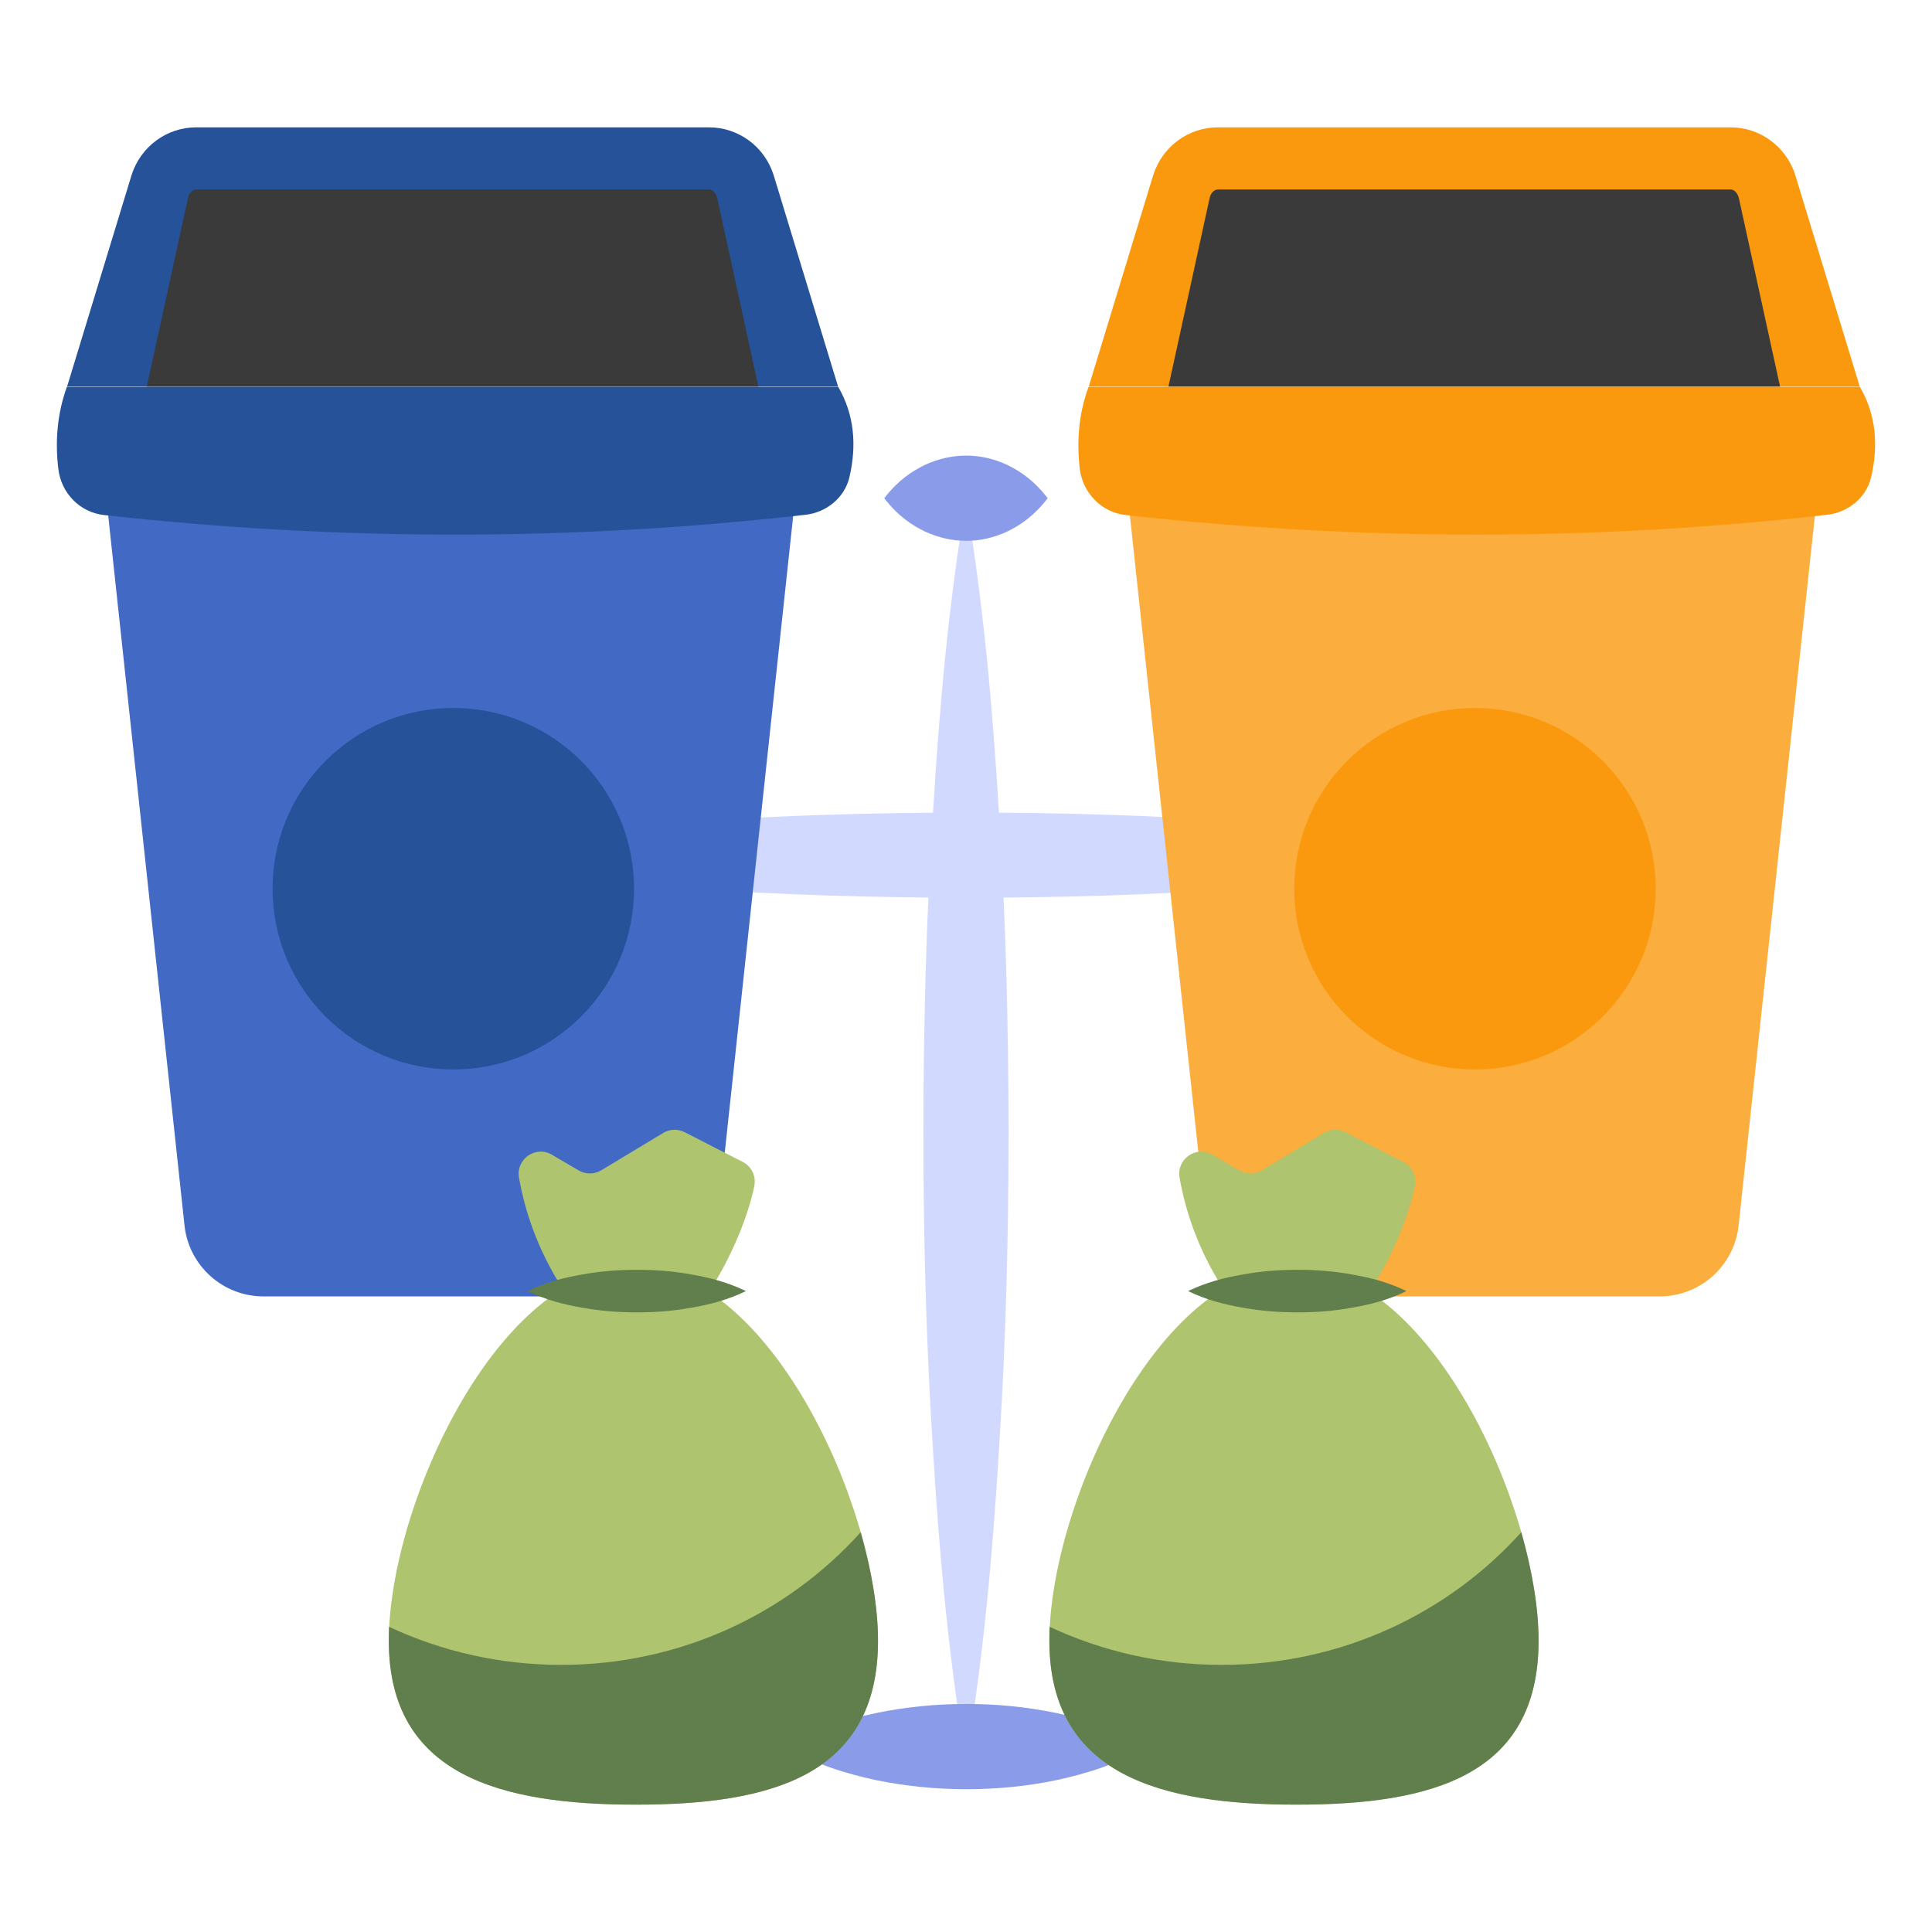 <svg id="Layer_1" enable-background="new 0 0 68 68" viewBox="0 0 68 68" xmlns="http://www.w3.org/2000/svg"><g><g><path d="m14.374 30.098c3.271-.621 6.542-.945 9.812-1.166 3.271-.239 6.542-.328 9.813-.333 3.271.001 6.542.091 9.812.329 3.271.22 6.542.546 9.812 1.17-3.271.625-6.542.951-9.812 1.17-3.271.238-6.542.328-9.812.329-3.271-.006-6.542-.095-9.813-.333-3.271-.221-6.542-.545-9.812-1.166z" fill="#d1dafe"/></g><g><g><path d="m29.498 13.607h-27.137l2.272-7.452c.319-.996 1.236-1.673 2.271-1.673h18.052c1.035 0 1.952.677 2.271 1.673z" fill="#255299"/></g><g><path d="m5.166 13.607 1.454-6.655c.035-.153.153-.282.284-.282h18.052c.131 0 .248.129.292.321l1.445 6.616h-21.527z" fill="#3a3a3a"/></g><g><path d="m28.004 17.358-2.77 25.771c-.15 1.42-1.35 2.5-2.78 2.5h-13.18c-1.43 0-2.63-1.08-2.78-2.5l-2.77-25.771z" fill="#4269c4"/></g><g><circle cx="15.955" cy="31.28" fill="#255299" r="6.361"/></g><g><path d="m29.894 16.808c-.17.71-.81 1.23-1.54 1.31-8.18.93-16.41.93-24.69.01-.85-.09-1.51-.771-1.61-1.62-.12-.98-.04-1.95.3-2.89h27.15c.56.97.66 2.04.39 3.19z" fill="#255299"/></g><g><path d="m65.457 13.607h-27.137l2.272-7.452c.319-.996 1.236-1.673 2.271-1.673h18.052c1.035 0 1.952.677 2.271 1.673z" fill="#fa990e"/></g><g><path d="m41.125 13.607 1.454-6.655c.035-.153.153-.282.284-.282h18.052c.131 0 .248.129.292.321l1.445 6.616h-21.527z" fill="#3a3a3a"/></g><g><path d="m63.964 17.358-2.77 25.771c-.15 1.42-1.35 2.5-2.78 2.5h-13.18c-1.43 0-2.63-1.08-2.78-2.5l-2.77-25.771z" fill="#fbad3e"/></g><g><circle cx="51.914" cy="31.28" fill="#fa990e" r="6.361"/></g><g><path d="m65.854 16.808c-.17.71-.81 1.23-1.54 1.31-8.18.93-16.41.93-24.69.01-.85-.09-1.51-.771-1.62-1.62-.11-.98-.04-1.95.31-2.89h27.15c.56.97.66 2.04.39 3.19z" fill="#fa990e"/></g></g><g><path d="m33.999 17.598c.621 3.698.946 7.396 1.166 11.094.239 3.698.328 7.396.333 11.094-.001 3.698-.091 7.396-.329 11.094-.22 3.698-.546 7.396-1.17 11.094-.625-3.698-.951-7.396-1.17-11.094-.238-3.698-.328-7.396-.329-11.094.006-3.698.095-7.396.333-11.094.22-3.698.545-7.396 1.166-11.094z" fill="#d1dafe"/></g><g><path d="m27.624 61.473c1.062-.621 2.125-.943 3.188-1.175 1.062-.22 2.125-.323 3.188-.324 1.062-.002 2.125.1 3.188.32 1.063.231 2.125.555 3.188 1.18-1.062.625-2.125.948-3.188 1.18-1.062.22-2.125.322-3.188.32-1.063-.001-2.125-.104-3.188-.324-1.062-.232-2.125-.555-3.188-1.175z" fill="#8a9bea"/></g><g><path d="m31.123 17.535c.479-.621.958-.943 1.438-1.175.479-.22.958-.322 1.438-.324.479-.002.958.101 1.438.32.479.231.958.555 1.438 1.179-.479.625-.958.948-1.438 1.18-.479.22-.958.322-1.438.32-.479-.001-.958-.104-1.438-.324-.479-.232-.958-.554-1.438-1.175z" fill="#8a9bea"/></g><g><g><path d="m54.151 57.746c0 4.754-3.759 5.77-8.513 5.77s-8.702-1.016-8.702-5.77 3.854-13.147 8.607-13.147 8.607 8.394 8.607 13.147z" fill="#aec46e"/></g><g><path d="m54.154 57.748c0 4.75-3.76 5.77-8.52 5.77-4.75 0-8.7-1.02-8.7-5.77 0-.16 0-.32.01-.49 1.84.86 3.89 1.34 6.06 1.34 4.19 0 7.96-1.8 10.54-4.67.39 1.37.61 2.7.61 3.82z" fill="#617f4d"/></g><g><path d="m47.501 45.903h-3.668c-.258 0-.506-.127-.65-.342-.884-1.324-1.416-2.698-1.666-4.107-.116-.655.583-1.149 1.156-.813l.947.555c.245.143.548.142.791-.005l2.184-1.316c.229-.138.514-.148.752-.026l2.046 1.047c.312.16.476.504.406.848-.189.937-.724 2.394-1.648 3.811-.142.218-.391.347-.651.347z" fill="#aec46e"/></g><g><path d="m41.816 45.442c.641-.311 1.281-.473 1.922-.583.641-.119 1.281-.164 1.922-.167.641.001 1.281.046 1.922.165.641.11 1.281.273 1.922.585-.641.312-1.281.476-1.922.585-.641.119-1.281.164-1.922.165-.641-.003-1.281-.048-1.922-.167-.641-.11-1.281-.272-1.922-.583z" fill="#617f4d"/></g></g><g><g><path d="m30.901 57.746c0 4.754-3.759 5.77-8.513 5.77s-8.702-1.016-8.702-5.77 3.854-13.147 8.607-13.147 8.607 8.394 8.607 13.147z" fill="#aec46e"/></g><g><path d="m30.904 57.748c0 4.75-3.76 5.77-8.52 5.77-4.75 0-8.7-1.02-8.7-5.77 0-.16 0-.32.01-.49 1.84.86 3.89 1.34 6.06 1.34 4.19 0 7.96-1.8 10.54-4.67.39 1.37.61 2.7.61 3.82z" fill="#617f4d"/></g><g><path d="m24.251 45.903h-3.668c-.258 0-.506-.127-.65-.342-.884-1.324-1.416-2.698-1.666-4.107-.116-.655.583-1.149 1.156-.813l.947.555c.245.143.548.142.791-.005l2.184-1.316c.229-.138.514-.148.752-.026l2.046 1.047c.312.16.476.504.406.848-.189.937-.724 2.394-1.648 3.811-.142.218-.391.347-.651.347z" fill="#aec46e"/></g><g><path d="m18.566 45.442c.641-.311 1.281-.473 1.922-.583.641-.119 1.281-.164 1.922-.167.641.001 1.281.046 1.922.165.641.11 1.281.273 1.922.585-.641.312-1.281.476-1.922.585-.641.119-1.281.164-1.922.165-.641-.003-1.281-.048-1.922-.167-.641-.11-1.281-.272-1.922-.583z" fill="#617f4d"/></g></g></g></svg>